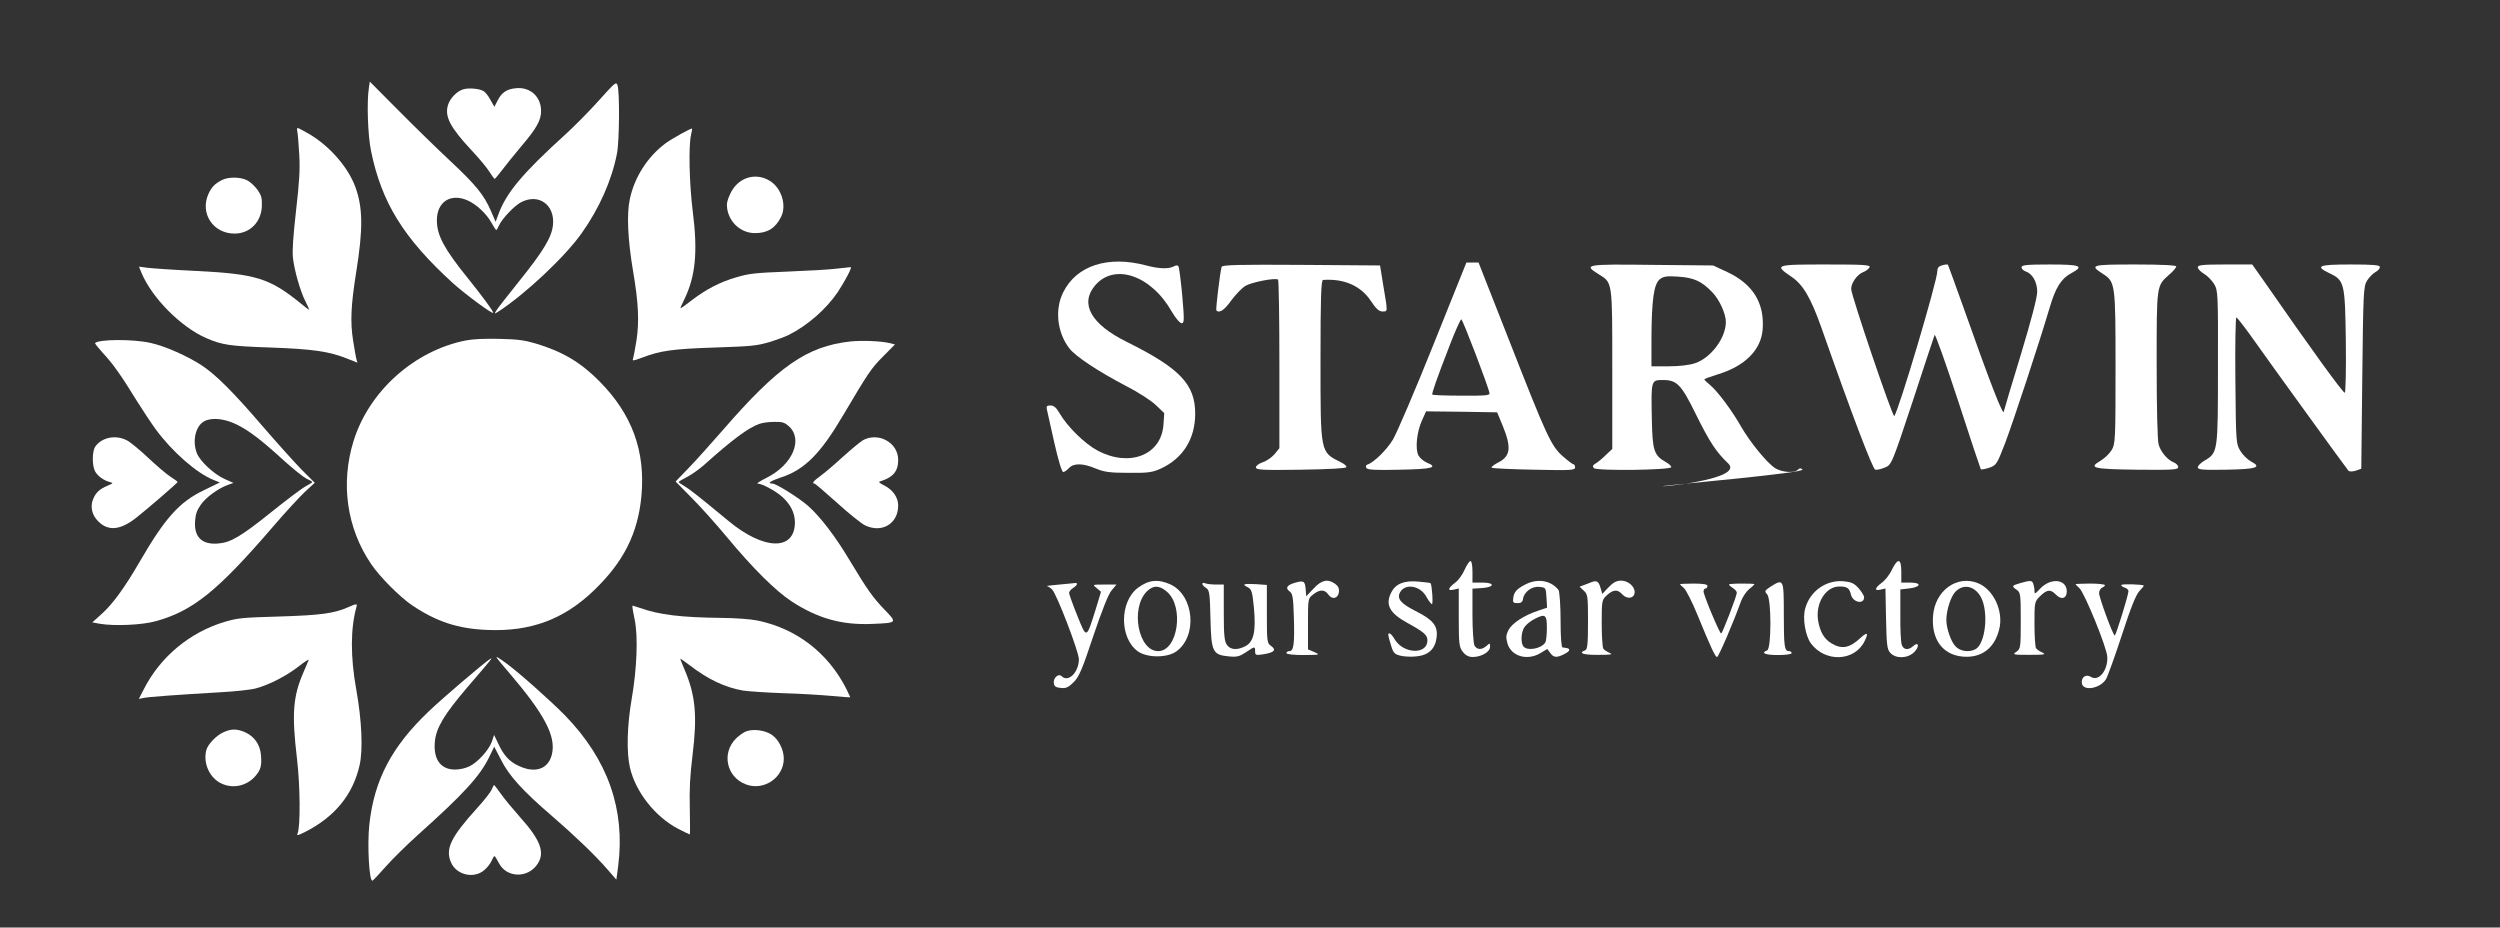 <?xml version="1.0" encoding="UTF-8"?> <svg xmlns="http://www.w3.org/2000/svg" width="283" height="105" viewBox="0 0 283 105" fill="none"><rect x="0" y="0" width="283" height="105" fill="#333333" stroke="none"/><path d="M35.035 15.189C37.345 16.572 39.392 18.916 40.215 21.139C41.09 23.519 41.107 25.916 40.32 30.817C39.725 34.562 39.637 36.434 39.97 38.551C40.127 39.514 40.285 40.477 40.355 40.687L40.46 41.054L39.357 40.617C37.275 39.776 35.437 39.514 30.625 39.339C26.023 39.181 25.148 39.059 23.345 38.272C20.457 37.011 17.185 33.704 16.012 30.869L15.732 30.186L16.66 30.309C17.168 30.379 19.723 30.554 22.312 30.677C28.945 31.009 30.537 31.499 34.002 34.316C34.545 34.772 35 35.104 35 35.051C35 34.999 34.807 34.562 34.562 34.089C33.985 32.952 33.32 30.607 33.162 29.189C33.075 28.401 33.18 26.774 33.512 23.852C33.897 20.474 33.967 19.232 33.88 17.552C33.81 16.396 33.722 15.242 33.67 14.961C33.6 14.699 33.617 14.489 33.705 14.489C33.775 14.489 34.37 14.804 35.035 15.189Z" fill="white"></path><path d="M28 20.422C28.332 20.596 28.84 21.069 29.137 21.471C29.575 22.102 29.663 22.364 29.645 23.221C29.628 25.094 28.315 26.442 26.547 26.442C24.115 26.442 22.593 24.131 23.608 21.927C23.957 21.174 24.308 20.806 25.113 20.387C25.83 20.002 27.247 20.019 28 20.422Z" fill="white"></path><path d="M14.35 49.839C14.735 50.032 15.82 50.924 16.765 51.816C17.71 52.709 18.848 53.672 19.302 53.969C19.74 54.249 20.108 54.511 20.108 54.564C20.09 54.669 16.782 57.539 15.4 58.624C13.615 60.024 12.25 60.147 11.13 59.026C10.395 58.309 10.185 57.329 10.553 56.471C10.867 55.736 11.27 55.369 12.162 54.984L12.209 54.964C12.845 54.686 12.852 54.684 12.408 54.564C11.707 54.371 11.025 53.864 10.745 53.322C10.412 52.657 10.43 51.081 10.78 50.556C11.533 49.507 13.072 49.191 14.35 49.839Z" fill="white"></path><path d="M40.355 68.686C39.672 71.136 39.655 74.339 40.337 78.101C40.95 81.549 41.107 84.856 40.705 86.624C39.952 89.966 37.887 92.486 34.492 94.201C33.67 94.604 33.565 94.621 33.687 94.341C34.02 93.536 33.985 88.934 33.617 85.871C33.022 80.866 33.162 78.889 34.3 76.229C34.597 75.529 34.895 74.846 34.947 74.706C35 74.584 34.492 74.899 33.827 75.424C32.41 76.526 30.468 77.524 28.962 77.926C28.385 78.084 26.582 78.276 24.938 78.364C20.108 78.644 16.747 78.889 16.223 79.011L15.715 79.116L16.258 78.066C18.113 74.374 21.473 71.574 25.462 70.384C26.915 69.964 27.37 69.911 31.587 69.789C36.277 69.649 37.852 69.439 39.445 68.721C40.355 68.319 40.46 68.319 40.355 68.686Z" fill="white"></path><path d="M27.755 82.896C28.805 83.369 29.435 84.296 29.54 85.451C29.645 86.659 29.523 87.131 28.927 87.831C27.965 88.951 26.425 89.319 25.095 88.706C23.747 88.094 22.977 86.431 23.345 84.944C23.503 84.279 24.483 83.246 25.288 82.896C26.18 82.476 26.845 82.494 27.755 82.896Z" fill="white"></path><path d="M60.637 38.884C63.647 39.776 65.765 41.036 67.865 43.172C71.557 46.899 73.08 51.081 72.607 56.174C72.205 60.409 70.577 63.629 67.217 66.849C63.805 70.121 60.077 71.504 55.23 71.311C51.87 71.189 49.42 70.384 46.637 68.511C45.272 67.584 42.962 65.274 42.017 63.856C39.252 59.796 38.535 54.721 40.022 49.926C41.772 44.274 46.917 39.672 52.762 38.534C53.567 38.377 54.862 38.324 56.525 38.359C58.642 38.411 59.325 38.499 60.637 38.884Z" fill="white"></path><path d="M50.925 18.181C53.882 20.947 54.757 22.032 55.545 23.817L56.105 25.111L56.402 24.306C57.295 21.839 59.115 19.651 64.015 15.207C65.012 14.296 66.71 12.582 67.777 11.392C69.615 9.344 69.737 9.239 69.895 9.624C70.157 10.271 70.122 15.959 69.842 17.377C69.247 20.422 67.847 23.572 65.852 26.389C63.962 29.067 59.482 33.267 56.455 35.244C55.947 35.559 55.947 35.559 56.14 35.227C56.227 35.034 57.435 33.494 58.782 31.814C61.512 28.419 62.457 26.861 62.597 25.462C62.825 23.186 60.987 21.857 58.992 22.889C58.24 23.274 56.84 24.744 56.49 25.514C56.367 25.811 56.227 26.039 56.175 26.039C56.122 26.039 55.877 25.654 55.615 25.181C55.037 24.166 53.952 23.151 52.955 22.697C51.012 21.822 49.42 22.854 49.455 25.006C49.472 26.651 50.295 28.192 52.937 31.464C54.67 33.617 55.825 35.191 55.825 35.401C55.825 35.647 52.675 33.319 51.257 32.041C45.692 26.966 43.19 22.924 42 17.079C41.632 15.294 41.51 11.531 41.755 9.974L41.86 9.239L45.132 12.529C46.917 14.332 49.525 16.869 50.925 18.181Z" fill="white"></path><path d="M54.757 10.324C54.95 10.447 55.3 10.884 55.527 11.322L55.965 12.091L56.332 11.374C56.787 10.482 57.347 10.097 58.345 9.992C59.99 9.799 61.25 10.919 61.25 12.564C61.25 13.614 60.742 14.524 59.045 16.519C58.24 17.482 57.242 18.706 56.84 19.249C56.42 19.791 56.052 20.247 56 20.247C55.947 20.264 55.685 19.896 55.387 19.424C55.107 18.969 54.197 17.884 53.392 17.026C50.925 14.384 50.295 13.159 50.732 11.829C50.977 11.094 51.73 10.324 52.43 10.114C53.042 9.922 54.285 10.027 54.757 10.324Z" fill="white"></path><path d="M78.225 15.277C77.927 16.519 78.032 20.824 78.417 23.904C79.012 28.594 78.732 31.324 77.42 33.984C77.175 34.456 77.017 34.859 77.035 34.894C77.07 34.911 77.647 34.509 78.312 33.984C79.94 32.742 81.48 31.936 83.387 31.377C84.787 30.974 85.435 30.887 89.075 30.747C91.332 30.659 93.852 30.519 94.675 30.414C95.497 30.326 96.215 30.239 96.302 30.239C96.495 30.239 95.62 31.884 94.815 33.092C93.52 34.999 91.42 36.837 89.302 37.904C88.9 38.114 87.885 38.481 87.027 38.744C85.627 39.147 85.05 39.199 80.937 39.339C76.16 39.496 74.76 39.689 72.66 40.494C71.662 40.861 71.557 40.879 71.662 40.599C71.715 40.441 71.89 39.514 72.047 38.551C72.38 36.382 72.275 34.282 71.662 30.677C71.067 27.159 70.927 24.254 71.295 22.539C71.82 20.054 73.307 17.744 75.32 16.239C76.107 15.662 78.26 14.472 78.347 14.559C78.365 14.576 78.312 14.892 78.225 15.277Z" fill="white"></path><path d="M87.062 20.422C88.445 21.209 89.092 23.221 88.41 24.569C87.762 25.846 86.87 26.389 85.47 26.389C83.912 26.389 82.582 25.234 82.32 23.642C82.232 23.081 82.302 22.714 82.652 21.962C83.475 20.142 85.417 19.477 87.062 20.422Z" fill="white"></path><path d="M100.275 49.822C101.15 50.276 101.675 51.117 101.675 52.062C101.675 53.339 101.115 54.022 99.68 54.477C99.4 54.547 99.487 54.651 100.117 54.967C101.08 55.456 101.675 56.314 101.675 57.224C101.675 59.289 99.82 60.392 97.912 59.464C97.51 59.272 96.092 58.134 94.762 56.926C93.415 55.719 92.277 54.739 92.19 54.739C91.857 54.739 92.12 54.407 92.89 53.864C93.345 53.532 94.465 52.587 95.375 51.746C96.285 50.924 97.317 50.066 97.65 49.856C98.402 49.401 99.47 49.384 100.275 49.822Z" fill="white"></path><path d="M72.467 68.826C74.62 69.596 77.087 69.894 81.725 69.946C83.352 69.964 84.962 70.086 85.75 70.244C90.16 71.154 93.73 73.901 95.795 77.961C96.04 78.469 96.25 78.906 96.25 78.924C96.25 78.959 95.322 78.889 94.202 78.784C93.065 78.679 90.562 78.521 88.637 78.469C86.712 78.399 84.665 78.259 84.105 78.171C82.04 77.804 80.15 76.911 78.015 75.266C77.455 74.846 77 74.531 77 74.566C77 74.619 77.245 75.214 77.525 75.879C78.732 78.731 78.942 81.041 78.4 85.451C78.102 87.919 78.032 89.249 78.085 91.524C78.12 93.151 78.12 94.464 78.085 94.464C78.05 94.464 77.455 94.167 76.756 93.817C74.166 92.452 71.96 89.669 71.312 86.904C70.91 85.154 70.98 82.179 71.505 79.134C72.1 75.686 72.24 72.099 71.855 70.191C71.557 68.704 71.54 68.564 71.645 68.564C71.68 68.564 72.047 68.686 72.467 68.826Z" fill="white"></path><path d="M87.342 83.159C88.13 83.684 88.725 84.856 88.725 85.871C88.725 88.024 86.467 89.564 84.437 88.794C82.232 87.954 81.655 85.259 83.317 83.596C83.685 83.229 84.245 82.844 84.56 82.756C85.4 82.494 86.607 82.686 87.342 83.159Z" fill="white"></path><path d="M57.225 75.021C58.677 76.071 62.352 79.344 63.98 81.006C68.81 85.994 70.787 91.611 69.982 98.016L69.772 99.574L68.81 98.471C67.445 96.879 65.012 94.551 62.475 92.364C59.22 89.564 57.61 87.814 56.717 86.011L55.947 84.524L55.387 85.679C54.355 87.831 52.465 89.896 47.337 94.481C46.095 95.601 44.432 97.229 43.662 98.104C42.892 98.979 42.21 99.696 42.157 99.696C41.79 99.749 41.562 95.671 41.807 93.361C42.35 88.304 44.327 84.541 48.51 80.551C50.032 79.081 54.897 74.934 55.475 74.601C55.825 74.391 55.79 74.444 52.902 77.804C50.26 80.901 49.367 82.406 49.227 83.946C49.035 85.941 49.875 87.114 51.502 87.114C52.045 87.114 52.675 86.974 53.147 86.746C54.092 86.291 55.37 84.874 55.685 83.929L55.93 83.194L56.385 84.139C56.98 85.469 57.662 86.221 58.712 86.694C60.585 87.586 62.072 87.061 62.475 85.399C62.965 83.351 61.652 80.849 57.575 76.089C56.227 74.514 56.017 74.234 56.35 74.426C56.49 74.514 56.892 74.776 57.225 75.021Z" fill="white"></path><path d="M56.7 89.861C57.085 90.421 58.082 91.611 58.887 92.521C61.18 95.076 61.722 96.511 60.847 97.806C59.745 99.469 57.312 99.381 56.455 97.666C56.245 97.264 56.035 96.914 55.982 96.914C55.912 96.914 55.772 97.159 55.65 97.439C55.527 97.736 55.16 98.209 54.827 98.489C53.672 99.504 51.695 99.066 51.065 97.649C50.382 96.109 51.012 94.796 53.952 91.541C54.775 90.649 55.527 89.686 55.65 89.389C55.772 89.109 55.895 88.864 55.93 88.864C55.965 88.864 56.315 89.319 56.7 89.861Z" fill="white"></path><path fill-rule="evenodd" clip-rule="evenodd" d="M22.872 41.386C21.227 40.301 18.69 39.181 17.027 38.814C15.068 38.377 11.217 38.394 10.762 38.831C10.727 38.884 11.13 39.392 11.655 39.969C12.723 41.106 13.685 42.437 15.488 45.377C16.152 46.444 17.115 47.897 17.64 48.614C19.495 51.134 22.26 53.566 24.15 54.319L24.885 54.617L23.082 55.492C20.3 56.822 18.672 58.642 15.768 63.664C14.07 66.586 12.723 68.424 11.48 69.526L10.447 70.454L11.305 70.611C12.95 70.891 16.065 70.751 17.587 70.331C21.823 69.176 24.622 66.919 30.887 59.639C32.252 58.047 33.88 56.279 34.492 55.702L35.63 54.651L34.142 53.164C33.337 52.342 31.325 50.102 29.663 48.176C26.372 44.344 24.43 42.419 22.872 41.386ZM22.295 51.327C21.735 49.944 22.137 48.176 23.152 47.669C24.01 47.231 25.445 47.389 26.793 48.054C28.192 48.736 29.645 49.856 32.112 52.114C33.18 53.077 34.335 54.004 34.685 54.179C35.053 54.337 35.35 54.511 35.35 54.564C35.35 54.617 35.017 54.827 34.597 55.054C34.195 55.264 32.445 56.577 30.73 57.959C27.23 60.759 26.11 61.424 24.657 61.529C22.837 61.669 21.945 60.776 22.085 58.956C22.137 58.204 22.295 57.767 22.715 57.154C23.293 56.314 24.675 55.299 25.777 54.897L26.425 54.669L25.375 54.197C24.203 53.654 22.68 52.254 22.295 51.327Z" fill="white"></path><path fill-rule="evenodd" clip-rule="evenodd" d="M100.66 38.831L101.307 38.989L99.96 40.354C98.63 41.684 98.315 42.157 95.445 47.004C92.872 51.379 91.052 53.199 88.375 54.056C87.22 54.441 86.8 54.739 87.43 54.739C87.867 54.739 90.51 56.401 91.507 57.294C92.89 58.536 94.552 60.706 96.11 63.314C98.192 66.779 98.805 67.636 100.135 69.019C101.587 70.524 101.587 70.506 98.682 70.629C95.27 70.769 92.557 69.999 89.6 68.074C87.797 66.884 85.242 64.364 82.267 60.776C81.06 59.324 79.275 57.329 78.277 56.331L76.475 54.511L77.927 53.007C78.732 52.184 80.465 50.242 81.812 48.702C88.077 41.474 91.332 39.199 96.25 38.657C97.545 38.517 99.715 38.604 100.66 38.831ZM79.713 52.621C82.897 49.769 84.665 48.456 85.907 48.002C86.257 47.861 87.027 47.757 87.622 47.757C88.532 47.739 88.777 47.809 89.232 48.194C90.982 49.664 89.757 52.604 86.765 54.092C86.065 54.441 85.61 54.739 85.75 54.739C86.257 54.739 87.815 55.579 88.55 56.244C89.495 57.102 89.967 58.047 89.985 59.096C90.002 62.386 86.467 62.316 82.425 58.939C79.1 56.191 78.103 55.404 77.49 55.036C77.123 54.827 76.825 54.617 76.825 54.564C76.825 54.511 77.245 54.267 77.752 54.004C78.243 53.759 79.135 53.129 79.713 52.621Z" fill="white"></path><path d="M246.35 30.161C246.35 30.294 245.996 30.715 245.552 31.092C244.112 32.378 244.134 32.156 244.134 41.289C244.134 46.01 244.222 49.889 244.355 50.311C244.599 51.175 245.353 52.062 246.084 52.35C246.35 52.461 246.572 52.682 246.572 52.882C246.572 53.17 245.974 53.214 241.873 53.17C236.863 53.104 236.375 52.971 237.794 52.15C238.237 51.884 238.792 51.352 239.035 50.953C239.457 50.244 239.479 49.845 239.479 41.621C239.479 32.045 239.457 31.912 238.016 30.981C236.508 30.006 236.708 29.939 241.695 29.939C244.754 29.939 246.35 30.028 246.35 30.161Z" fill="white"></path><path d="M256.237 31.757C261.557 39.427 265.258 44.547 265.436 44.459C265.524 44.392 265.591 41.754 265.547 38.584C265.458 32.045 265.391 31.735 263.707 30.937C262 30.117 262.443 29.939 266.079 29.939C268.694 29.939 269.404 30.006 269.404 30.228C269.404 30.405 269.182 30.649 268.894 30.804C268.606 30.959 268.184 31.402 267.941 31.779C267.542 32.444 267.519 33.131 267.409 42.774L267.298 53.059L266.677 53.281C266.322 53.392 265.968 53.392 265.857 53.303C265.635 53.059 257.168 41.377 254.995 38.296C254.086 37.011 253.244 35.947 253.155 35.924C253.067 35.924 253 39.139 253.045 43.062L253.045 43.096C253.111 50.133 253.112 50.223 253.621 51.064C253.909 51.53 254.441 52.04 254.818 52.239C256.081 52.904 255.461 53.104 252.047 53.17C249.343 53.214 248.789 53.17 248.789 52.904C248.789 52.727 249.121 52.394 249.542 52.15C251.072 51.242 251.072 51.219 251.072 41.555C251.094 33.109 251.072 32.888 250.628 32.134C250.362 31.713 249.853 31.203 249.476 30.981C249.099 30.76 248.789 30.427 248.789 30.25C248.789 30.006 249.343 29.939 251.87 29.939H254.951L256.237 31.757Z" fill="white"></path><path d="M129.754 30.05C131.173 30.427 132.281 30.471 132.857 30.161C133.145 30.006 133.323 30.006 133.411 30.161C133.478 30.294 133.677 31.779 133.833 33.486C134.076 36.257 134.054 36.589 133.766 36.589C133.567 36.589 133.057 35.991 132.636 35.259C130.286 31.136 126.119 29.74 123.946 32.333C122.217 34.395 123.503 36.7 127.537 38.695C133.567 41.688 135.296 43.505 135.296 46.83C135.296 49.668 133.921 51.884 131.416 53.037C130.463 53.48 129.953 53.547 127.759 53.525C125.653 53.525 125.01 53.436 124.035 53.037C122.572 52.416 121.53 52.416 120.998 52.993C120.776 53.237 120.488 53.436 120.355 53.436C120.2 53.436 119.779 52.017 119.358 50.155C118.959 48.36 118.582 46.675 118.515 46.387C118.427 45.988 118.493 45.899 118.914 45.899C119.291 45.899 119.579 46.143 119.934 46.764C120.799 48.271 122.771 50.222 124.234 50.998C127.848 52.926 131.461 51.53 131.705 48.072L131.793 46.764L130.796 45.811C130.242 45.301 128.756 44.348 127.493 43.705C124.345 42.065 121.73 40.336 121.042 39.427C119.668 37.631 119.38 35.038 120.355 33.087C121.863 30.05 125.431 28.898 129.754 30.05Z" fill="white"></path><path d="M156.598 32.378C157.107 35.392 157.107 35.259 156.487 35.259C156.11 35.259 155.755 34.949 155.179 34.062C154.048 32.356 152.142 31.513 149.77 31.691C149.549 31.713 149.482 33.663 149.482 40.69C149.482 51.397 149.438 51.153 151.788 52.328C152.164 52.505 152.453 52.749 152.408 52.882C152.386 53.015 150.435 53.126 147.266 53.17C142.877 53.237 142.167 53.192 142.167 52.904C142.167 52.727 142.522 52.461 142.943 52.328C143.364 52.195 143.963 51.774 144.273 51.419L144.827 50.732V41.244C144.827 36.013 144.761 31.691 144.672 31.646C144.295 31.425 141.635 31.957 140.948 32.378C140.571 32.622 139.862 33.353 139.374 34.018C138.598 35.104 138.044 35.481 137.69 35.149C137.601 35.038 138.111 30.804 138.288 30.205C138.377 29.984 140.283 29.939 147.31 29.984L156.221 30.05L156.598 32.378Z" fill="white"></path><path d="M121.907 66.126C121.907 66.215 121.707 66.415 121.464 66.57C121.22 66.725 121.02 66.969 121.02 67.124C121.02 67.257 121.441 68.432 121.951 69.695C123.015 72.355 122.971 72.355 124.035 68.964L124.633 66.991L124.146 66.57C123.636 66.171 123.636 66.171 125.01 66.171H126.385L125.83 66.836C125.476 67.235 124.722 69.163 123.769 71.978C122.528 75.725 122.151 76.611 121.552 77.21C120.954 77.808 120.666 77.941 120.089 77.875C119.535 77.831 119.336 77.697 119.291 77.343C119.203 76.744 119.823 76.19 120.178 76.545C120.932 77.298 122.129 76.102 122.129 74.616C122.129 73.796 119.624 67.235 119.092 66.725C118.914 66.548 118.648 66.37 118.515 66.348C118.36 66.326 119.003 66.26 119.912 66.171C120.821 66.082 121.641 66.016 121.752 65.993C121.84 65.971 121.907 66.016 121.907 66.126Z" fill="white"></path><path d="M137.667 66.171H138.532V69.341C138.532 71.846 138.598 72.599 138.887 72.998C139.286 73.575 140.061 73.619 140.97 73.153C141.923 72.666 142.189 71.469 141.946 68.831C141.768 66.969 141.68 66.703 141.258 66.481C140.527 66.126 140.771 66.06 142.167 66.126L143.409 66.215V69.496C143.409 72.643 143.431 72.821 143.896 73.131C144.517 73.575 144.251 73.863 143.032 74.062C142.167 74.195 142.079 74.173 142.079 73.73C142.079 73.138 142.057 73.153 141.073 73.816L141.037 73.841C140.327 74.306 140.017 74.395 139.13 74.306C137.268 74.129 137.113 73.818 137.025 70.028C136.958 67.146 136.914 66.791 136.515 66.548C136.005 66.237 135.961 65.838 136.448 66.038C136.648 66.104 137.18 66.171 137.667 66.171Z" fill="white"></path><path d="M147.798 66.681L147.864 67.501L148.706 66.614C149.615 65.639 150.302 65.506 151.123 66.082C151.477 66.326 151.61 66.614 151.566 67.013C151.477 67.767 150.79 67.922 150.369 67.301C149.948 66.703 149.394 66.703 148.64 67.301C148.064 67.745 148.064 67.789 148.064 70.626V73.508L148.795 73.818C149.481 74.128 149.438 74.129 147.585 74.151L147.576 74.151C146.423 74.151 145.625 74.062 145.625 73.929C145.625 73.796 145.78 73.707 145.958 73.707C146.445 73.707 146.556 72.909 146.468 69.939C146.401 67.634 146.335 67.191 145.98 66.947C145.47 66.57 145.67 66.237 146.578 65.971C147.576 65.683 147.731 65.772 147.798 66.681Z" fill="white"></path><path d="M161.94 66.016C162.095 66.193 162.25 68.388 162.095 68.388C162.006 68.388 161.718 68.011 161.474 67.567C160.787 66.282 159.058 65.993 158.482 67.058C158.105 67.767 158.57 68.321 160.233 69.163C162.228 70.161 162.782 70.848 162.627 72.134C162.472 73.464 161.718 74.173 160.322 74.306C159.745 74.373 158.925 74.328 158.504 74.217C157.861 74.062 157.706 73.885 157.462 73.043C157.285 72.488 157.152 71.978 157.152 71.868C157.152 71.491 157.529 71.757 157.883 72.377C158.881 74.04 161.585 74.129 161.585 72.488C161.585 71.89 161.208 71.557 159.324 70.516C157.285 69.407 156.775 68.432 157.506 67.035C157.994 66.082 158.969 65.683 160.565 65.838C161.297 65.905 161.895 65.971 161.94 66.016Z" fill="white"></path><path d="M166.683 64.73V65.949H167.814C169.277 65.949 169.188 66.481 167.725 66.57L166.683 66.636V69.629C166.683 71.291 166.794 72.821 166.905 73.065C167.193 73.575 167.725 73.597 168.279 73.109C168.656 72.776 168.678 72.776 168.678 73.22C168.678 73.796 167.681 74.372 166.706 74.372C166.262 74.372 165.908 74.195 165.597 73.796C165.176 73.264 165.132 72.909 165.132 69.895V66.614L164.578 66.747C163.824 66.924 163.89 66.592 164.711 65.971C165.087 65.705 165.575 65.018 165.797 64.486C166.041 63.954 166.329 63.511 166.462 63.511C166.595 63.511 166.683 64.043 166.683 64.73Z" fill="white"></path><path d="M181.18 66.548L181.38 67.235L182.089 66.481C182.621 65.927 182.998 65.728 183.508 65.728C184.35 65.728 185.126 66.459 185.037 67.124C184.949 67.767 184.173 67.856 183.641 67.279C183.109 66.681 182.621 66.725 181.89 67.39C181.336 67.9 181.313 67.989 181.313 70.538C181.313 71.978 181.402 73.264 181.491 73.419C181.579 73.575 181.912 73.774 182.2 73.907C182.643 74.084 182.355 74.129 180.937 74.129C179.23 74.151 178.609 73.929 179.429 73.619C179.695 73.53 179.762 72.954 179.762 70.405C179.762 67.501 179.74 67.257 179.274 66.858L178.809 66.415L179.341 66.215C179.629 66.104 180.028 65.949 180.205 65.883C180.759 65.683 180.981 65.838 181.18 66.548Z" fill="white"></path><path d="M193.283 66.326C193.283 66.481 193.195 66.614 193.062 66.614C192.951 66.614 192.84 66.769 192.84 66.947C192.84 67.368 194.658 71.713 194.835 71.713C194.968 71.713 196.608 67.457 196.608 67.102C196.608 66.947 196.409 66.725 196.165 66.57C195.921 66.415 195.722 66.237 195.722 66.171C195.722 66.104 196.365 66.06 197.163 66.06C197.961 66.06 198.603 66.082 198.603 66.126C198.603 66.171 198.337 66.437 197.983 66.703C197.65 66.991 197.251 67.612 197.074 68.077C196.32 70.227 194.547 74.372 194.37 74.372C194.17 74.372 193.705 73.397 192.153 69.607C191.554 68.144 190.867 66.791 190.623 66.57C190.38 66.37 190.18 66.171 190.18 66.126C190.18 66.104 190.867 66.06 191.732 66.06C192.818 66.06 193.283 66.149 193.283 66.326Z" fill="white"></path><path d="M201.928 69.474C201.928 73.175 201.995 73.707 202.505 73.707C202.682 73.707 202.815 73.796 202.815 73.929C202.815 74.062 202.15 74.151 201.263 74.151C199.823 74.151 199.268 73.929 200.044 73.619C200.532 73.442 200.532 67.811 200.044 67.279C199.712 66.924 199.756 66.858 200.421 66.415C201.906 65.484 201.928 65.528 201.928 69.474Z" fill="white"></path><path d="M210.396 66.592C210.729 66.969 211.017 67.434 211.017 67.612C211.017 68.454 209.753 68.21 209.532 67.323C209.354 66.57 209.11 66.392 208.202 66.392C206.672 66.392 205.497 68.277 205.808 70.249C206.029 71.535 206.495 72.333 207.315 72.821C208.468 73.53 209.376 73.375 210.618 72.2C211.394 71.491 211.549 71.624 211.061 72.599C209.931 74.882 206.606 75.015 204.987 72.821C204.367 71.956 204.034 70.006 204.345 68.897C204.877 66.924 206.694 65.639 208.667 65.794C209.554 65.883 209.886 66.016 210.396 66.592Z" fill="white"></path><path d="M215.228 64.73V65.949H216.248C217.578 65.949 217.467 66.459 216.093 66.614L215.118 66.725V69.607C215.095 71.18 215.184 72.71 215.273 72.976C215.472 73.575 216.026 73.641 216.581 73.131C217.201 72.577 217.312 73.198 216.691 73.818C215.96 74.55 214.608 74.594 213.987 73.907C213.61 73.508 213.566 73.02 213.499 70.028L213.433 66.614L212.879 66.747C212.147 66.924 212.214 66.57 213.012 65.971C213.389 65.705 213.921 65.04 214.164 64.486C214.852 63.112 215.228 63.2 215.228 64.73Z" fill="white"></path><path d="M230.169 66.082C230.235 66.282 230.302 66.636 230.302 66.88C230.302 67.279 230.368 67.257 230.922 66.659C232.142 65.351 233.959 65.55 233.959 66.947C233.959 67.767 233.316 67.944 232.718 67.301C232.119 66.681 231.72 66.725 230.945 67.479C230.302 68.121 230.302 68.166 230.302 70.648C230.302 72.023 230.39 73.264 230.479 73.375C230.568 73.508 230.878 73.73 231.188 73.863C231.654 74.084 231.432 74.129 229.748 74.129C227.863 74.129 227.775 74.106 228.262 73.774C228.728 73.442 228.75 73.308 228.75 70.249C228.75 67.235 228.728 67.058 228.262 66.747C227.686 66.348 227.73 66.282 228.75 65.993C229.858 65.683 230.014 65.683 230.169 66.082Z" fill="white"></path><path d="M238.282 66.237C238.282 66.326 238.127 66.459 237.949 66.525C237.772 66.614 237.617 66.88 237.617 67.146C237.617 67.634 239.19 71.934 239.39 71.934C239.523 71.934 240.964 67.279 240.942 66.902C240.942 66.769 240.742 66.57 240.476 66.503C240.232 66.415 240.077 66.282 240.144 66.215C240.277 66.082 242.538 66.149 242.671 66.282C242.715 66.304 242.493 66.592 242.205 66.88C241.806 67.279 241.208 68.764 240.188 71.912C239.39 74.35 238.57 76.611 238.392 76.899C237.705 77.963 235.799 78.274 235.666 77.343C235.577 76.656 236.132 76.257 236.708 76.633C237.572 77.165 238.614 75.902 238.548 74.372C238.526 73.375 235.954 67.058 235.378 66.57C235.156 66.37 234.957 66.171 234.957 66.126C234.957 66.104 235.71 66.06 236.619 66.06C237.528 66.06 238.282 66.149 238.282 66.237Z" fill="white"></path><path fill-rule="evenodd" clip-rule="evenodd" d="M210.862 30.826C211.216 30.693 211.571 30.427 211.637 30.25C211.748 29.984 210.95 29.939 206.65 29.939C200.931 29.939 200.82 29.984 202.771 31.314C204.101 32.2 204.965 33.686 206.162 37.033C209.687 47.074 211.992 53.104 212.28 53.17C212.458 53.214 212.945 53.104 213.366 52.926C214.12 52.616 214.142 52.594 216.514 45.434C217.8 41.488 218.93 38.097 218.997 37.919C219.063 37.742 220.238 41.067 221.635 45.301C223.009 49.557 224.184 53.059 224.228 53.126C224.295 53.17 224.716 53.104 225.181 52.948C226.001 52.66 226.046 52.572 226.999 50.111C227.908 47.695 230.812 38.917 232.031 34.794C232.696 32.533 233.339 31.535 234.447 30.937C235.976 30.117 235.555 29.939 232.053 29.939C229.415 29.939 228.839 30.006 228.839 30.25C228.839 30.427 229.038 30.627 229.282 30.715C230.058 30.959 230.612 31.912 230.612 33.021C230.612 33.686 229.925 36.279 228.728 40.247C227.686 43.638 226.844 46.476 226.844 46.542C226.844 47.362 225.359 43.572 222.189 34.594C221.302 32.09 220.526 30.006 220.504 29.962C220.46 29.917 220.172 29.939 219.861 30.028C219.462 30.139 219.307 30.316 219.307 30.693C219.307 31.779 214.896 46.609 214.43 47.096C214.253 47.274 209.554 33.442 209.554 32.71C209.554 32.045 210.197 31.114 210.862 30.826Z" fill="white"></path><path fill-rule="evenodd" clip-rule="evenodd" d="M170.873 38.629C175.085 49.38 175.594 50.51 176.924 51.663C177.479 52.15 178.011 52.549 178.099 52.549C178.21 52.549 178.299 52.705 178.299 52.904C178.299 53.237 177.833 53.259 173.644 53.17C171.095 53.126 168.944 53.015 168.856 52.948C168.789 52.86 169.122 52.594 169.609 52.35C170.984 51.641 171.117 50.687 170.119 48.227L169.476 46.675L165.464 46.609L161.43 46.564L160.964 47.606C160.366 48.914 160.189 50.843 160.565 51.552C160.721 51.84 161.142 52.195 161.474 52.35C162.871 52.904 162.184 53.104 158.482 53.17C155.711 53.237 154.802 53.192 154.669 52.971C154.58 52.793 154.625 52.638 154.78 52.594C155.534 52.35 156.952 50.953 157.684 49.756C158.127 49.003 160.189 44.193 162.25 39.05L165.996 29.718H167.371L170.873 38.629ZM162.139 44.68C162.051 44.569 162.583 43.018 164.157 38.961C164.755 37.41 165.331 36.146 165.42 36.146C165.575 36.146 168.546 43.904 168.612 44.525C168.656 44.769 168.014 44.813 165.442 44.791C163.691 44.791 162.206 44.725 162.139 44.68Z" fill="white"></path><path fill-rule="evenodd" clip-rule="evenodd" d="M195.544 30.804C198.426 32.156 199.756 34.306 199.534 37.277C199.357 39.604 197.539 41.444 194.458 42.375C193.616 42.641 192.929 42.885 192.929 42.951C192.929 42.996 193.239 43.306 193.616 43.616C194.48 44.348 196.121 46.564 197.118 48.338C198.116 50.067 200.066 52.461 200.975 53.015C201.773 53.48 203.125 53.569 203.524 53.17C203.724 52.971 203.857 52.971 204.034 53.148C204.411 53.525 189.692 54.822 188.451 54.999C186.611 55.265 197.606 54.345 195.633 52.461C194.281 51.175 193.549 50.089 191.931 46.808C190.313 43.528 189.825 43.018 188.252 43.018C186.899 43.018 186.899 43.018 186.988 47.407C187.055 51.064 187.232 51.552 188.606 52.328C188.939 52.505 189.205 52.771 189.183 52.882C189.138 53.214 180.759 53.325 180.427 52.993C180.249 52.793 180.294 52.66 180.626 52.461C180.87 52.328 181.38 51.907 181.779 51.508L182.51 50.82V41.799C182.51 31.713 182.555 32.023 180.937 31.026C179.208 29.939 179.496 29.895 187.01 29.984L193.926 30.05L195.544 30.804ZM186.944 38.296C186.966 33.974 187.21 32.178 187.875 31.624C188.296 31.292 188.651 31.225 189.936 31.314C191.732 31.425 192.618 31.824 193.815 33.065C194.636 33.907 195.367 35.503 195.367 36.456C195.367 38.252 193.682 40.513 191.887 41.111C191.244 41.333 190.091 41.466 188.894 41.466H186.944V38.296Z" fill="white"></path><path fill-rule="evenodd" clip-rule="evenodd" d="M132.48 66.149C135.185 67.39 135.584 72.023 133.145 73.752C132.104 74.483 129.865 74.483 128.801 73.73C126.717 72.222 126.717 68.144 128.801 66.548C130.02 65.639 131.084 65.528 132.48 66.149ZM131.106 73.707C128.845 73.707 127.936 68.853 129.82 66.947C130.552 66.237 131.217 66.237 132.081 66.969C134.076 68.653 133.345 73.707 131.106 73.707Z" fill="white"></path><path fill-rule="evenodd" clip-rule="evenodd" d="M175.55 66.06C175.905 66.237 176.304 66.592 176.437 66.814C176.548 67.058 176.658 68.609 176.658 70.249C176.658 72.089 176.747 73.264 176.88 73.286C177.013 73.308 177.19 73.331 177.301 73.353C177.811 73.419 177.745 73.707 177.124 74.018C176.237 74.483 175.86 74.461 175.484 73.907L175.151 73.464L174.42 73.907C172.912 74.838 171.095 74.306 170.651 72.865C170.452 72.156 170.474 71.89 170.762 71.314C171.161 70.56 172.491 69.673 174.087 69.141L175.129 68.787L175.062 67.634C174.996 66.525 174.974 66.503 174.242 66.437C173.4 66.348 172.513 67.013 172.402 67.811C172.358 68.144 172.181 68.277 171.782 68.277C171.316 68.277 171.228 68.188 171.294 67.745C171.361 67.035 171.671 66.681 172.646 66.171C173.622 65.661 174.686 65.617 175.55 66.06ZM172.624 70.914C172.824 70.648 173.311 70.272 173.666 70.094C174.929 69.429 175.107 69.562 175.107 71.092C175.107 71.868 175.018 72.599 174.929 72.732C174.486 73.419 172.979 73.707 172.491 73.22C172.092 72.821 172.181 71.446 172.624 70.914Z" fill="white"></path><path fill-rule="evenodd" clip-rule="evenodd" d="M223.962 66.038C225.691 66.769 226.822 69.23 226.312 71.225C225.78 73.397 224.295 74.505 222.189 74.328C219.906 74.129 218.62 72.377 218.819 69.74C219.019 66.858 221.546 65.018 223.962 66.038ZM220.327 70.183C220.327 69.075 220.836 67.501 221.368 66.969C222.455 65.861 224.028 66.525 224.516 68.299C225.048 70.227 224.583 72.976 223.629 73.486C222.898 73.885 221.878 73.73 221.346 73.153C220.836 72.599 220.327 71.114 220.327 70.183Z" fill="white"></path></svg> 